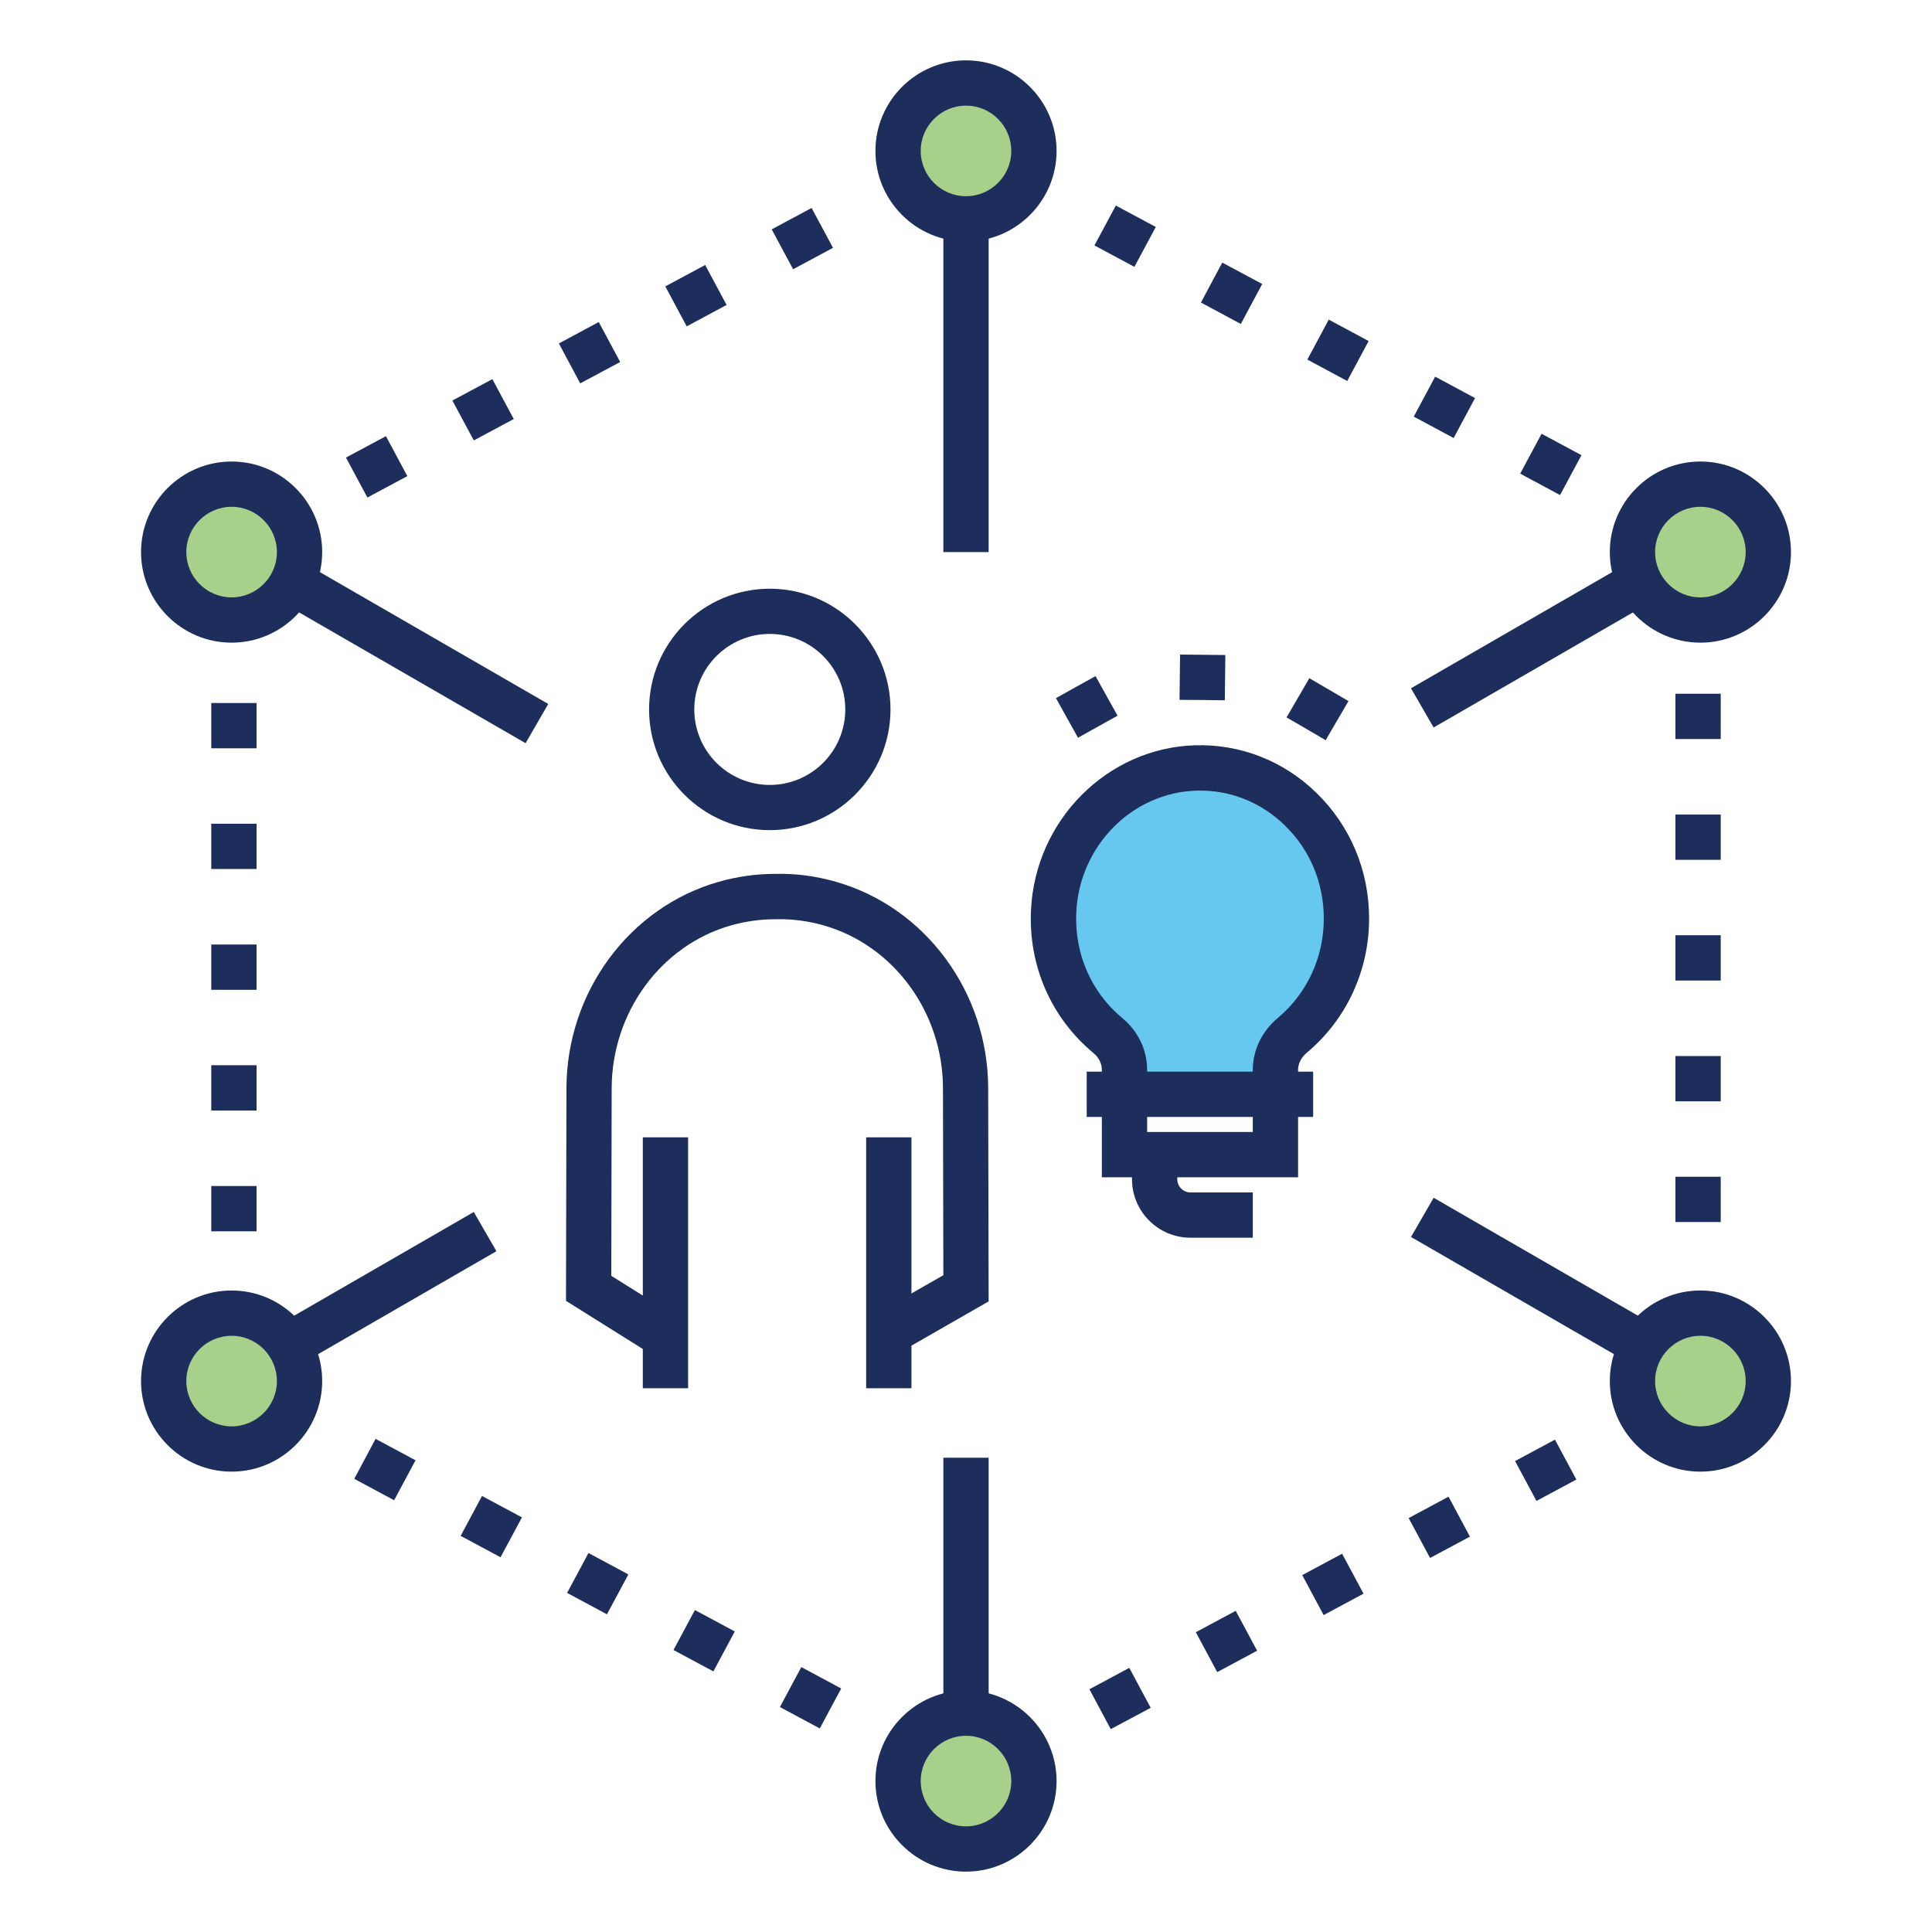 <?xml version="1.0" encoding="UTF-8"?><svg id="a" xmlns="http://www.w3.org/2000/svg" viewBox="0 0 250 250"><path d="m165.04,141.6v-3.15c0-1.75.84-3.35,2.18-4.47,4.27-3.57,7.01-9.01,7.01-15.11,0-10.95-8.78-19.8-19.5-19.49-9.92.28-17.93,8.62-18.39,18.53-.3,6.52,2.52,12.36,7.04,16.11,1.32,1.1,2.13,2.7,2.13,4.42v3.15h19.53Z" fill="#00a4e4" opacity=".6"/><circle cx="125" cy="19.53" r="8.79" fill="#6cb33f" opacity=".6"/><circle cx="220.03" cy="71.44" r="8.79" fill="#6cb33f" opacity=".6"/><circle cx="220.03" cy="178.71" r="8.79" fill="#6cb33f" opacity=".6"/><circle cx="29.97" cy="71.44" r="8.79" fill="#6cb33f" opacity=".6"/><circle cx="29.97" cy="178.71" r="8.79" fill="#6cb33f" opacity=".6"/><circle cx="125" cy="230.47" r="8.79" fill="#6cb33f" opacity=".6"/><path d="m167.97,152.34h-25.39v-13.89c0-.82-.39-1.61-1.07-2.17-5.48-4.55-8.44-11.29-8.1-18.51.54-11.63,9.87-21,21.24-21.33,5.85-.17,11.43,2.01,15.68,6.14,4.4,4.28,6.83,10.06,6.83,16.28,0,6.75-2.94,13.08-8.06,17.36-.72.6-1.13,1.41-1.13,2.22v13.89Zm-19.53-5.86h13.67v-8.03c0-2.55,1.18-5,3.23-6.72,3.79-3.17,5.96-7.85,5.96-12.86,0-4.62-1.79-8.91-5.05-12.07-3.1-3.02-7.16-4.62-11.43-4.49-8.32.24-15.15,7.15-15.55,15.74-.25,5.36,1.93,10.36,5.99,13.72,2.02,1.68,3.18,4.11,3.18,6.68v8.03Z" fill="#1d2d5c"/><rect x="140.62" y="138.67" width="29.3" height="5.86" fill="#1d2d5c"/><path d="m162.11,160.16h-8.06c-4.17,0-7.57-3.39-7.57-7.57v-2.2h5.86v2.2c0,.94.77,1.71,1.71,1.71h8.06v5.86Z" fill="#1d2d5c"/><rect x="51.19" y="67.03" width="5.86" height="35.47" transform="translate(-46.35 89.25) rotate(-60)" fill="#1d2d5c"/><rect x="195.18" y="149.41" width="5.86" height="32.48" transform="translate(-44.4 254.39) rotate(-60)" fill="#1d2d5c"/><rect x="35.43" y="163.76" width="29.31" height="5.86" transform="translate(-76.64 47.38) rotate(-30)" fill="#1d2d5c"/><rect x="181.87" y="80.55" width="32.48" height="5.86" transform="translate(-15.2 110.24) rotate(-30)" fill="#1d2d5c"/><rect x="112.08" y="147.17" width="5.86" height="32.47" fill="#1d2d5c"/><rect x="122.07" y="188.63" width="5.86" height="33.05" fill="#1d2d5c"/><path d="m99.61,107.42c-8.62,0-15.62-7.01-15.62-15.62s7.01-15.62,15.62-15.62,15.62,7.01,15.62,15.62-7.01,15.62-15.62,15.62Zm0-25.39c-5.38,0-9.77,4.38-9.77,9.77s4.38,9.77,9.77,9.77,9.77-4.38,9.77-9.77-4.38-9.77-9.77-9.77Z" fill="#1d2d5c"/><path d="m116.14,175.15l-2.91-5.08,8.84-5.06-.05-24.17c-.01-9.84-6.37-18.52-15.46-21.1-2.05-.58-4.14-.85-6.17-.79h-.05c-1.97,0-3.87.27-5.73.79-9.09,2.58-15.44,11.26-15.46,21.1l-.05,24.25,8.06,5.05-3.11,4.96-10.81-6.77.06-27.5c.02-12.44,8.12-23.43,19.71-26.73,2.38-.67,4.81-1.02,7.24-1.02h.07c2.56-.07,5.22.27,7.84,1.02,11.59,3.3,19.7,14.29,19.71,26.73l.06,27.57-11.79,6.76Z" fill="#1d2d5c"/><rect x="83.18" y="147.17" width="5.86" height="32.47" fill="#1d2d5c"/><rect x="122.07" y="28.32" width="5.86" height="43.12" fill="#1d2d5c"/><path d="m125,31.25c-6.46,0-11.72-5.26-11.72-11.72s5.26-11.72,11.72-11.72,11.72,5.26,11.72,11.72-5.26,11.72-11.72,11.72Zm0-17.58c-3.23,0-5.86,2.63-5.86,5.86s2.63,5.86,5.86,5.86,5.86-2.63,5.86-5.86-2.63-5.86-5.86-5.86Z" fill="#1d2d5c"/><path d="m220.03,83.16c-6.46,0-11.72-5.26-11.72-11.72s5.26-11.72,11.72-11.72,11.72,5.26,11.72,11.72-5.26,11.72-11.72,11.72Zm0-17.58c-3.23,0-5.86,2.63-5.86,5.86s2.63,5.86,5.86,5.86,5.86-2.63,5.86-5.86-2.63-5.86-5.86-5.86Z" fill="#1d2d5c"/><path d="m220.03,190.43c-6.46,0-11.72-5.26-11.72-11.72s5.26-11.72,11.72-11.72,11.72,5.26,11.72,11.72-5.26,11.72-11.72,11.72Zm0-17.58c-3.23,0-5.86,2.63-5.86,5.86s2.63,5.86,5.86,5.86,5.86-2.63,5.86-5.86-2.63-5.86-5.86-5.86Z" fill="#1d2d5c"/><path d="m29.97,83.16c-6.46,0-11.72-5.26-11.72-11.72s5.26-11.72,11.72-11.72,11.72,5.26,11.72,11.72-5.26,11.72-11.72,11.72Zm0-17.58c-3.23,0-5.86,2.63-5.86,5.86s2.63,5.86,5.86,5.86,5.86-2.63,5.86-5.86-2.63-5.86-5.86-5.86Z" fill="#1d2d5c"/><path d="m29.97,190.43c-6.46,0-11.72-5.26-11.72-11.72s5.26-11.72,11.72-11.72,11.72,5.26,11.72,11.72-5.26,11.72-11.72,11.72Zm0-17.58c-3.23,0-5.86,2.63-5.86,5.86s2.63,5.86,5.86,5.86,5.86-2.63,5.86-5.86-2.63-5.86-5.86-5.86Z" fill="#1d2d5c"/><path d="m125,242.19c-6.46,0-11.72-5.26-11.72-11.72s5.26-11.72,11.72-11.72,11.72,5.26,11.72,11.72-5.26,11.72-11.72,11.72Zm0-17.58c-3.23,0-5.86,2.63-5.86,5.86s2.63,5.86,5.86,5.86,5.86-2.63,5.86-5.86-2.63-5.86-5.86-5.86Z" fill="#1d2d5c"/><rect y="0" width="250" height="250" fill="none"/><path d="m216.8,158.13v-5.86h5.86v5.86h-5.86Zm0-15.62v-5.86h5.86v5.86h-5.86Zm0-15.63v-5.86h5.86v5.86h-5.86Zm0-15.62v-5.86h5.86v5.86h-5.86Zm0-15.63v-5.86h5.86v5.86h-5.86Z" fill="#1d2d5c"/><path d="m140.97,218.59l5.16-2.77,2.77,5.17-5.17,2.76-2.76-5.16Zm13.77-7.38l5.16-2.77,2.77,5.16-5.16,2.77-2.77-5.16Zm13.77-7.39l5.16-2.77,2.77,5.17-5.16,2.77-2.77-5.17Zm13.77-7.38l5.16-2.77,2.77,5.17-5.16,2.76-2.77-5.16Zm13.77-7.38l5.16-2.77,2.77,5.16-5.16,2.77-2.77-5.16Z" fill="#1d2d5c"/><path d="m100.92,220.89l2.77-5.17,5.16,2.77-2.77,5.17-5.16-2.77Zm-13.77-7.38l2.77-5.17,5.16,2.77-2.77,5.17-5.16-2.77Zm-13.77-7.39l2.77-5.16,5.16,2.77-2.77,5.16-5.16-2.77Zm-13.77-7.38l2.76-5.16,5.17,2.77-2.77,5.16-5.16-2.77Zm-13.77-7.38l2.76-5.17,5.17,2.77-2.77,5.17-5.16-2.77Z" fill="#1d2d5c"/><path d="m27.34,159.33v-5.86h5.86v5.86h-5.86Zm0-15.63v-5.86h5.86v5.86h-5.86Zm0-15.62v-5.86h5.86v5.86h-5.86Zm0-15.63v-5.86h5.86v5.86h-5.86Zm0-15.62v-5.86h5.86v5.86h-5.86Z" fill="#1d2d5c"/><path d="m44.77,59.21l5.17-2.77,2.77,5.17-5.17,2.77-2.77-5.17Zm13.77-7.38l5.17-2.77,2.77,5.16-5.17,2.77-2.77-5.16Zm13.78-7.39l5.16-2.77,2.77,5.17-5.17,2.77-2.76-5.17Zm13.77-7.38l5.16-2.77,2.77,5.17-5.16,2.77-2.77-5.17Zm13.77-7.38l5.16-2.77,2.77,5.16-5.16,2.77-2.77-5.16Z" fill="#1d2d5c"/><path d="m196.71,61.29l2.77-5.16,5.16,2.77-2.77,5.16-5.16-2.77Zm-13.77-7.38l2.77-5.17,5.16,2.77-2.77,5.17-5.16-2.77Zm-13.77-7.38l2.77-5.17,5.16,2.77-2.77,5.17-5.16-2.77Zm-13.77-7.38l2.76-5.17,5.17,2.77-2.77,5.17-5.16-2.77Zm-13.78-7.39l2.77-5.16,5.17,2.77-2.77,5.16-5.17-2.77Z" fill="#1d2d5c"/><path d="m169.01,94.3l-2.53-1.47,2.95-5.07,5.06,2.96-2.95,5.06-2.53-1.48Zm-32.37-3.96l2.56-1.43h0s2.56-1.42,2.56-1.42l2.85,5.12-5.12,2.85-2.85-5.12Zm18.92.24h0l-2.93-.02.07-5.86,5.86.06-.07,5.86-2.93-.04Z" fill="#1d2d5c"/></svg>